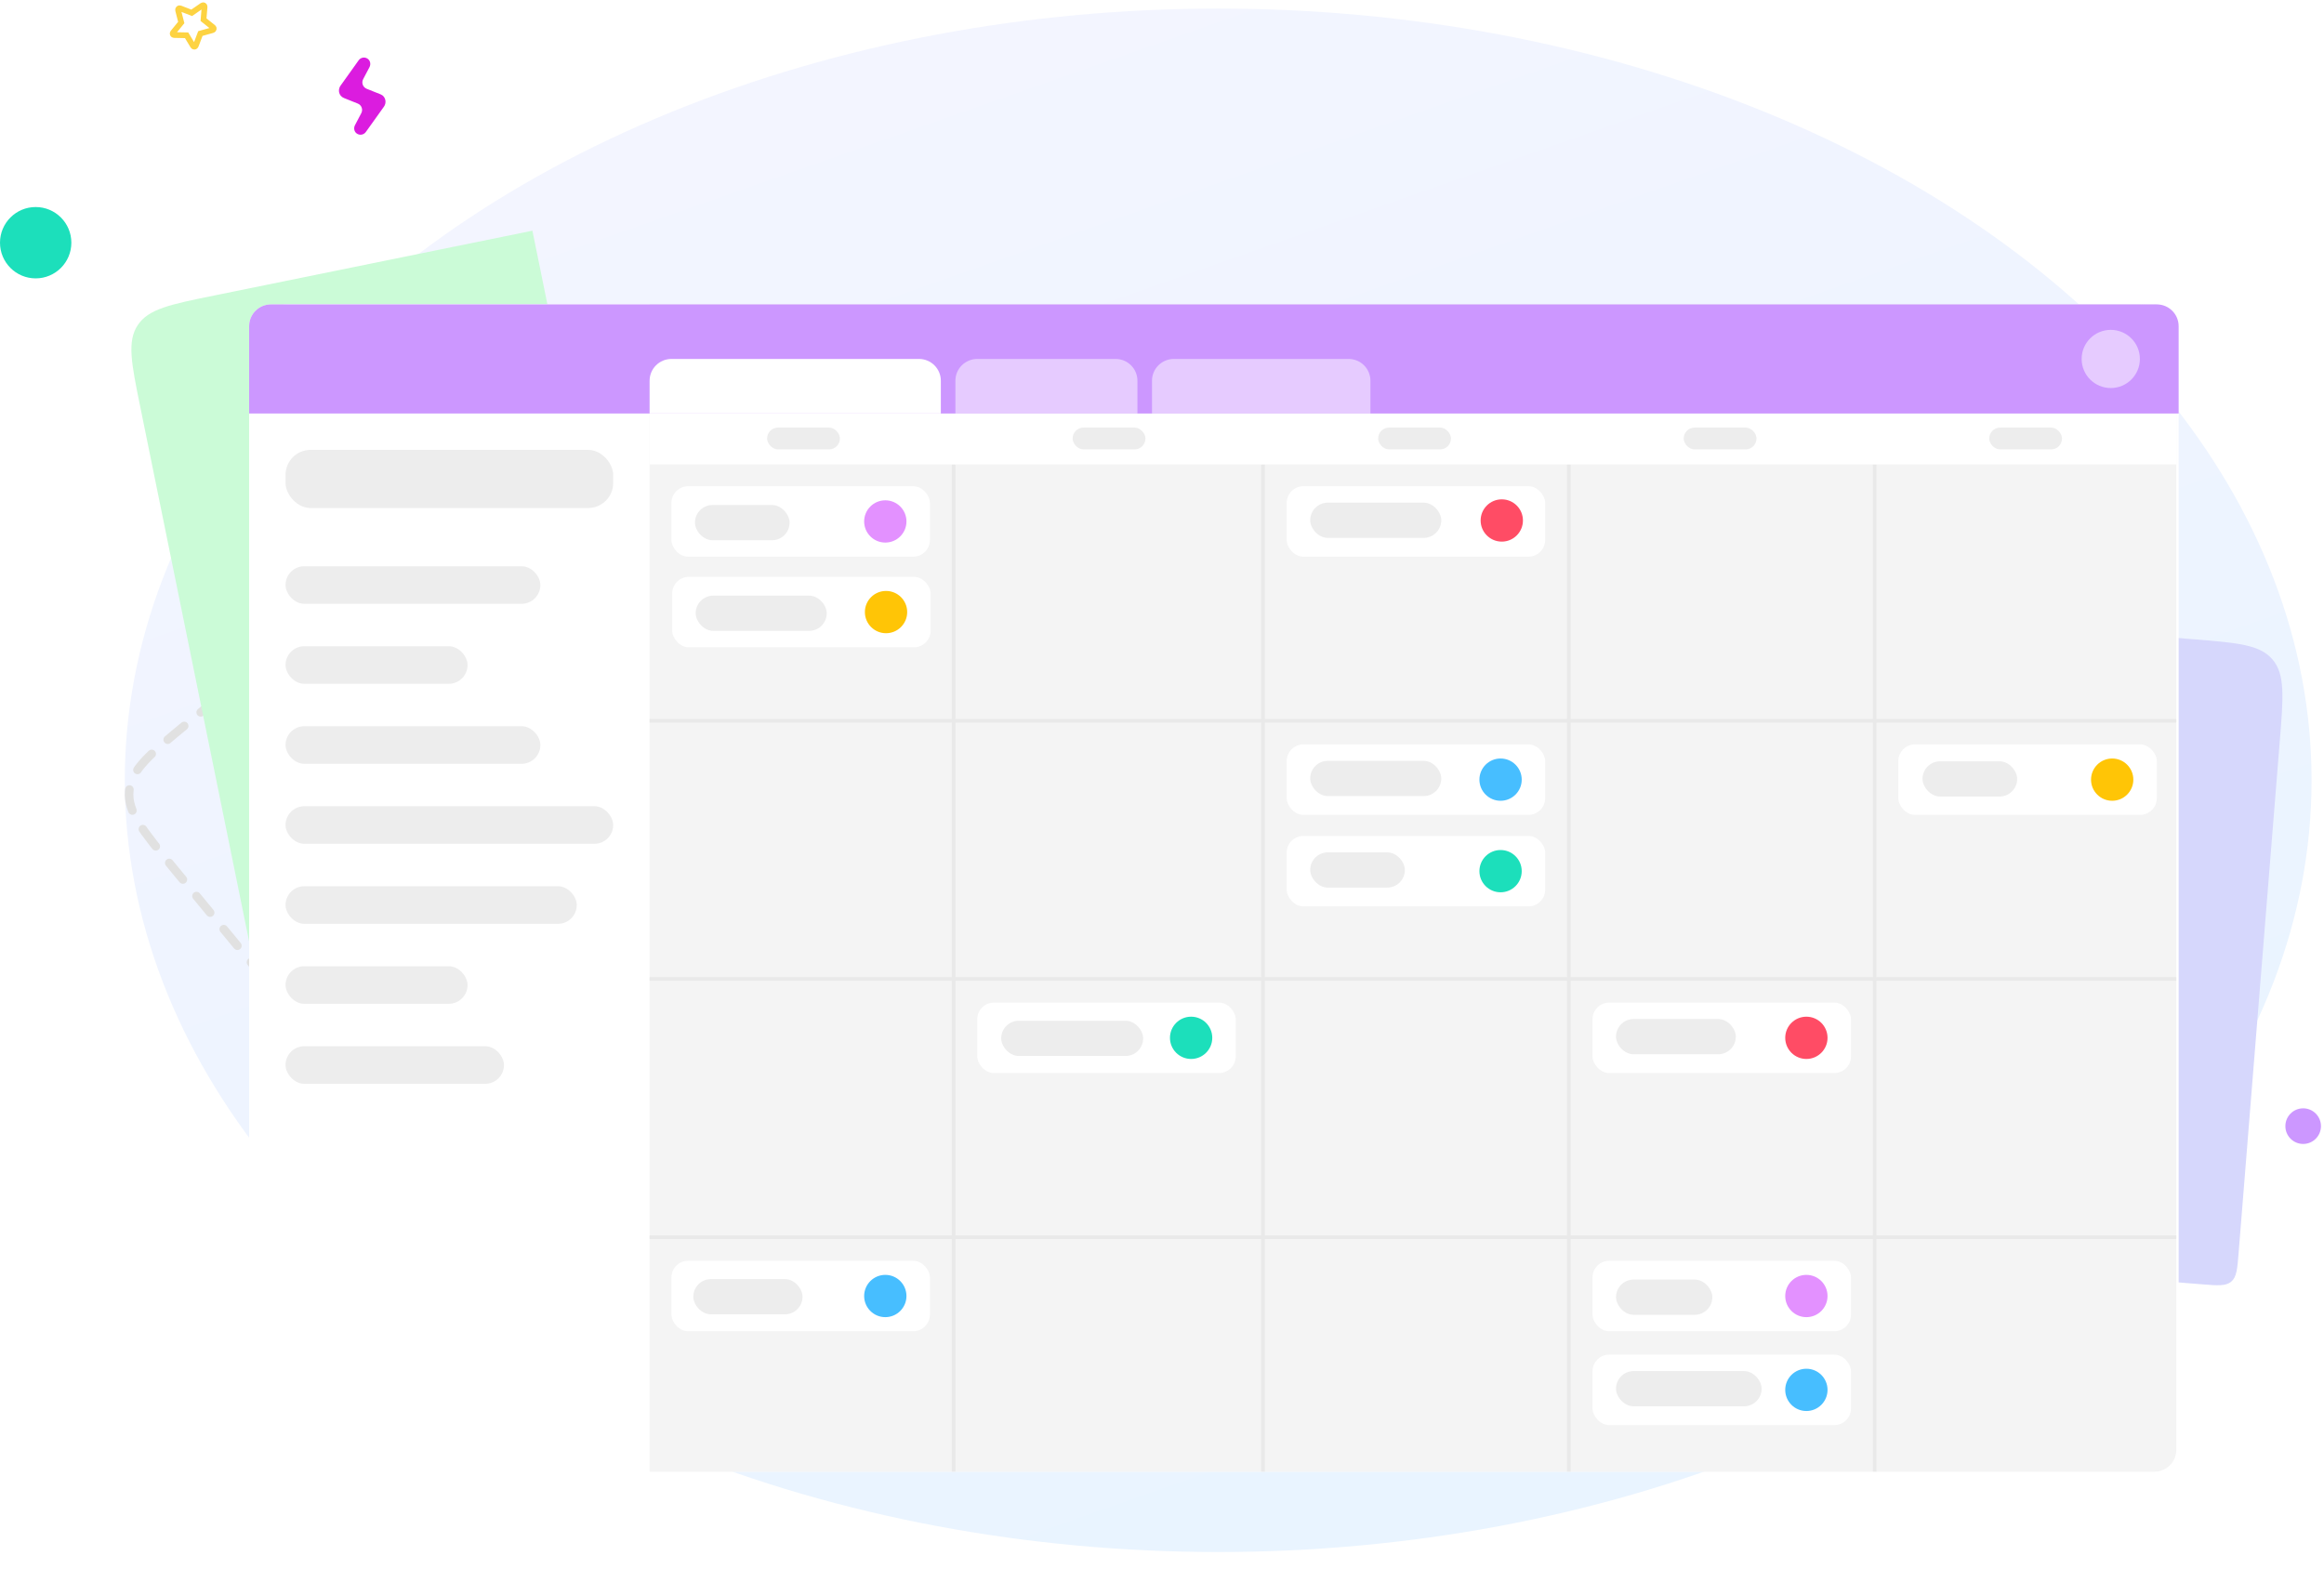 <svg width="542" height="369" viewBox="0 0 542 369" fill="none" xmlns="http://www.w3.org/2000/svg">
<g id="Group 34">
<ellipse id="Oval" cx="284.101" cy="182" rx="255" ry="180" fill="url(#paint0_linear)"/>
<path id="Path" fill-rule="evenodd" clip-rule="evenodd" d="M100.335 122.08C103.267 119.67 104.733 118.46 106.394 118.63C108.055 118.79 109.262 120.25 111.676 123.18L184.688 211.87L103.329 278.85L40.45 202.47C33.26 193.74 29.664 189.37 30.144 184.42C30.623 179.48 34.99 175.88 43.725 168.69L100.335 122.08Z" stroke="#E1E1E1" stroke-width="2" stroke-linecap="round" stroke-dasharray="5"/>
<path id="Path_2" d="M32.71 94.89C30.64 84.73 29.606 79.64 32.12 75.84C34.634 72.04 39.715 71.01 49.878 68.94L124.168 53.81L172.32 290.3L84.367 308.21C80.646 308.97 78.785 309.35 77.393 308.43C76.002 307.51 75.623 305.65 74.865 301.92L32.71 94.89Z" fill="#CBFBD7"/>
<circle id="Oval_2" cx="8.32" cy="56.61" r="8.32" fill="#1CDFBB"/>
<path id="Path_3" d="M83.201 31.14C82.59 30.71 82.433 29.86 82.785 29.2L84.259 26.39C84.709 25.55 84.324 24.5 83.43 24.15L80.326 22.91L80.199 22.85C80.004 22.78 79.817 22.66 79.656 22.51C78.937 21.88 78.858 20.77 79.42 19.98L83.654 14.05C84.122 13.4 85.054 13.21 85.754 13.71C86.366 14.15 86.522 14.99 86.17 15.66L84.697 18.46C84.246 19.31 84.632 20.36 85.525 20.71L88.629 21.95L88.756 22C88.902 22.06 89.045 22.14 89.175 22.23C90.002 22.85 90.139 24.05 89.538 24.88L85.309 30.8C84.831 31.45 83.899 31.64 83.201 31.14Z" fill="#DB1CDF"/>
<path id="Path_4" d="M531.691 172.8C532.531 162.46 532.941 157.29 529.991 153.82C527.041 150.35 521.871 149.94 511.531 149.1L448.111 144L436.101 293.33L513.421 299.55C517.201 299.86 519.101 300.01 520.371 298.93C521.641 297.85 521.791 295.95 522.091 292.17L531.691 172.8Z" fill="#D6D7FC"/>
<path id="Path_5" fill-rule="evenodd" clip-rule="evenodd" d="M47.714 1.58L47.464 4.59L49.73 6.4C49.952 6.58 49.868 6.95 49.588 7.02L46.73 7.82L45.657 10.66C45.552 10.94 45.185 10.98 45.037 10.74L43.521 8.23L40.592 8.17C40.305 8.17 40.162 7.83 40.35 7.6L42.271 5.25L41.533 2.37C41.461 2.09 41.74 1.83 42.004 1.94L44.708 2.99L47.18 1.28C47.423 1.11 47.739 1.29 47.714 1.58Z" stroke="#FDD342" stroke-width="1.333"/>
<path id="Path_6" d="M537.141 266.82C539.431 266.82 541.291 264.96 541.291 262.67C541.291 260.37 539.431 258.51 537.141 258.51C534.851 258.51 532.991 260.37 532.991 262.67C532.991 264.96 534.851 266.82 537.141 266.82Z" fill="#CC97FF"/>
<g id="calendar screen" filter="url(#filter0_d)">
<rect id="Rectangle" x="58.101" y="51" width="450" height="272.265" rx="9.052" fill="white"/>
<g id="folders">
<path id="Rectangle_2" d="M63.193 51H151.498V323.265H63.193C60.381 323.265 58.101 320.985 58.101 318.173V56.092C58.101 53.28 60.381 51 63.193 51Z" fill="white"/>
<g id="Group">
<rect id="Rectangle_3" x="66.592" y="112.069" width="59.434" height="8.765" rx="4.383" fill="#EDEDED"/>
<rect id="Rectangle-Copy-8" x="66.592" y="84.927" width="76.415" height="13.571" rx="5.847" fill="#EDEDED"/>
<rect id="Rectangle-Copy-2" x="66.592" y="130.729" width="42.453" height="8.765" rx="4.383" fill="#EDEDED"/>
<rect id="Rectangle-Copy-3" x="66.592" y="149.388" width="59.434" height="8.765" rx="4.383" fill="#EDEDED"/>
<rect id="Rectangle-Copy-4" x="66.592" y="168.048" width="76.415" height="8.765" rx="4.383" fill="#EDEDED"/>
<rect id="Rectangle-Copy-5" x="66.592" y="186.708" width="67.924" height="8.765" rx="4.383" fill="#EDEDED"/>
<rect id="Rectangle-Copy-6" x="66.592" y="205.368" width="42.453" height="8.765" rx="4.383" fill="#EDEDED"/>
<rect id="Rectangle-Copy-12" x="66.592" y="224.028" width="50.943" height="8.765" rx="4.383" fill="#EDEDED"/>
</g>
</g>
<path id="Rectangle_4" d="M151.498 51H502.462C505.274 51 507.553 53.28 507.553 56.092V318.173C507.553 320.985 505.274 323.265 502.462 323.265H151.498V51Z" fill="#F4F4F4"/>
<g id="Group_2">
<rect id="Rectangle_5" x="221.969" y="88.32" width="0.849" height="234.945" fill="#E9E9E9"/>
<rect id="Rectangle-Copy-21" x="294.139" y="88.32" width="0.849" height="234.945" fill="#E9E9E9"/>
<rect id="Rectangle-Copy-22" x="365.46" y="88.32" width="0.849" height="234.945" fill="#E9E9E9"/>
<rect id="Rectangle-Copy-23" x="436.781" y="88.32" width="0.849" height="234.945" fill="#E9E9E9"/>
<rect id="Rectangle_6" x="151.498" y="147.692" width="356.056" height="0.848" fill="#E9E9E9"/>
<rect id="Rectangle-Copy-24" x="151.498" y="207.913" width="356.056" height="0.848" fill="#E9E9E9"/>
<rect id="Rectangle-Copy-25" x="151.498" y="268.133" width="356.056" height="0.848" fill="#E9E9E9"/>
</g>
<g id="nav">
<g id="dates-navigation">
<rect id="Rectangle-Copy-7" x="151.498" y="76.445" width="356.056" height="11.874" fill="white"/>
<rect id="Rectangle_7" x="178.903" y="79.732" width="16.981" height="5.089" rx="2.545" fill="#EDEDED"/>
<rect id="Rectangle-Copy-17" x="250.158" y="79.732" width="16.981" height="5.089" rx="2.545" fill="#EDEDED"/>
<rect id="Rectangle-Copy-18" x="321.412" y="79.732" width="16.981" height="5.089" rx="2.545" fill="#EDEDED"/>
<rect id="Rectangle-Copy-19" x="392.667" y="79.732" width="16.981" height="5.089" rx="2.545" fill="#EDEDED"/>
<rect id="Rectangle-Copy-20" x="463.922" y="79.732" width="16.981" height="5.089" rx="2.545" fill="#EDEDED"/>
</g>
<path id="Rectangle_8" d="M63.193 51H503.01C505.822 51 508.101 53.28 508.101 56.092V76.445H58.101V56.092C58.101 53.28 60.381 51 63.193 51Z" fill="#CC97FF"/>
<path id="Rectangle_9" d="M156.589 63.723H214.33C217.143 63.723 219.422 66.002 219.422 68.814V76.445H151.498V68.814C151.498 66.002 153.777 63.723 156.589 63.723Z" fill="white"/>
<path id="Rectangle-Copy-9" opacity="0.5" d="M227.91 63.723H260.179C262.992 63.723 265.271 66.002 265.271 68.814V76.445H222.818V68.814C222.818 66.002 225.098 63.723 227.91 63.723Z" fill="white"/>
<path id="Rectangle-Copy-10" opacity="0.5" d="M273.759 63.723H314.519C317.331 63.723 319.611 66.002 319.611 68.814V76.445H268.667V68.814C268.667 66.002 270.947 63.723 273.759 63.723Z" fill="white"/>
<ellipse id="Oval_3" opacity="0.5" cx="492.27" cy="63.723" rx="6.792" ry="6.785" fill="white"/>
</g>
<g id="item">
<rect id="Rectangle_10" x="156.592" y="93.409" width="60.283" height="16.434" rx="3.898" fill="white"/>
<rect id="Rectangle-Copy-11" x="162.073" y="97.791" width="22.076" height="8.217" rx="4.109" fill="#EDEDED"/>
<ellipse id="Oval_4" cx="206.47" cy="101.624" rx="4.933" ry="4.928" fill="#E391FF"/>
</g>
<g id="item-2">
<rect id="Rectangle_11" x="300.083" y="93.409" width="60.283" height="16.434" rx="3.898" fill="white"/>
<rect id="Rectangle-Copy-11_2" x="305.564" y="97.244" width="30.566" height="8.217" rx="4.109" fill="#EDEDED"/>
<ellipse id="Oval_5" cx="350.245" cy="101.399" rx="4.933" ry="4.93" fill="#FF4C65"/>
</g>
<g id="item-3">
<rect id="Rectangle_12" x="156.762" y="114.547" width="60.283" height="16.434" rx="3.898" fill="white"/>
<rect id="Rectangle-Copy-11_3" x="162.243" y="118.929" width="30.566" height="8.217" rx="4.109" fill="#EDEDED"/>
<ellipse id="Oval_6" cx="206.64" cy="122.764" rx="4.933" ry="4.93" fill="#FFC506"/>
</g>
<g id="item-4">
<rect id="Rectangle_13" x="300.083" y="153.629" width="60.283" height="16.434" rx="3.898" fill="white"/>
<rect id="Rectangle-Copy-11_4" x="305.564" y="157.464" width="30.566" height="8.217" rx="4.109" fill="#EDEDED"/>
<ellipse id="Oval_7" cx="349.961" cy="161.847" rx="4.933" ry="4.93" fill="#47BEFF"/>
</g>
<g id="item-5">
<rect id="Rectangle_14" x="300.083" y="174.975" width="60.283" height="16.434" rx="3.898" fill="white"/>
<rect id="Rectangle-Copy-11_5" x="305.564" y="178.81" width="22.076" height="8.217" rx="4.109" fill="#EDEDED"/>
<ellipse id="Oval_8" cx="349.961" cy="183.193" rx="4.933" ry="4.93" fill="#1CDFBB"/>
</g>
<g id="item-6">
<rect id="Rectangle_15" x="442.724" y="153.629" width="60.283" height="16.434" rx="3.898" fill="white"/>
<rect id="Rectangle-Copy-11_6" x="448.367" y="157.57" width="22.076" height="8.217" rx="4.109" fill="#EDEDED"/>
<ellipse id="Oval_9" cx="492.602" cy="161.847" rx="4.933" ry="4.93" fill="#FFC506"/>
</g>
<g id="item-7">
<rect id="Rectangle_16" x="227.913" y="213.85" width="60.283" height="16.434" rx="3.898" fill="white"/>
<rect id="Rectangle-Copy-11_7" x="233.497" y="218.084" width="33.113" height="8.217" rx="4.109" fill="#EDEDED"/>
<ellipse id="Oval_10" cx="277.791" cy="222.067" rx="4.933" ry="4.93" fill="#1CDFBB"/>
</g>
<g id="item-8">
<rect id="Rectangle_17" x="371.403" y="213.85" width="60.283" height="16.434" rx="3.898" fill="white"/>
<rect id="Rectangle-Copy-11_8" x="376.884" y="217.685" width="27.943" height="8.217" rx="4.109" fill="#EDEDED"/>
<ellipse id="Oval_11" cx="421.282" cy="222.067" rx="4.933" ry="4.93" fill="#FF4C65"/>
</g>
<g id="item-9">
<rect id="Rectangle_18" x="371.403" y="274.071" width="60.283" height="16.434" rx="3.898" fill="white"/>
<rect id="Rectangle-Copy-11_9" x="376.884" y="278.453" width="22.462" height="8.217" rx="4.109" fill="#EDEDED"/>
<ellipse id="Oval_12" cx="421.282" cy="282.288" rx="4.933" ry="4.93" fill="#E391FF"/>
</g>
<g id="item-10">
<rect id="Rectangle_19" x="156.592" y="274.071" width="60.283" height="16.434" rx="3.898" fill="white"/>
<rect id="Rectangle-Copy-11_10" x="161.695" y="278.344" width="25.472" height="8.217" rx="4.109" fill="#EDEDED"/>
<ellipse id="Oval_13" cx="206.47" cy="282.288" rx="4.933" ry="4.93" fill="#47BEFF"/>
</g>
<g id="item-11">
<rect id="Rectangle_20" x="371.403" y="295.964" width="60.283" height="16.434" rx="3.898" fill="white"/>
<rect id="Rectangle-Copy-11_11" x="376.884" y="299.799" width="33.962" height="8.217" rx="4.109" fill="#EDEDED"/>
<ellipse id="Oval_14" cx="421.282" cy="304.182" rx="4.933" ry="4.93" fill="#47BEFF"/>
</g>
</g>
</g>
<defs>
<filter id="filter0_d" x="33.101" y="46" width="500" height="322.265" filterUnits="userSpaceOnUse" color-interpolation-filters="sRGB">
<feFlood flood-opacity="0" result="BackgroundImageFix"/>
<feColorMatrix in="SourceAlpha" type="matrix" values="0 0 0 0 0 0 0 0 0 0 0 0 0 0 0 0 0 0 127 0"/>
<feOffset dy="20"/>
<feGaussianBlur stdDeviation="12.5"/>
<feColorMatrix type="matrix" values="0 0 0 0 0 0 0 0 0 0.141 0 0 0 0 0.234 0 0 0 0.15 0"/>
<feBlend mode="normal" in2="BackgroundImageFix" result="effect1_dropShadow"/>
<feBlend mode="normal" in="SourceGraphic" in2="effect1_dropShadow" result="shape"/>
</filter>
<linearGradient id="paint0_linear" x1="1134.49" y1="62.277" x2="946.737" y2="-471.548" gradientUnits="userSpaceOnUse">
<stop stop-color="#E9F4FF"/>
<stop offset="1" stop-color="#F9F5FF"/>
</linearGradient>
</defs>
</svg>
